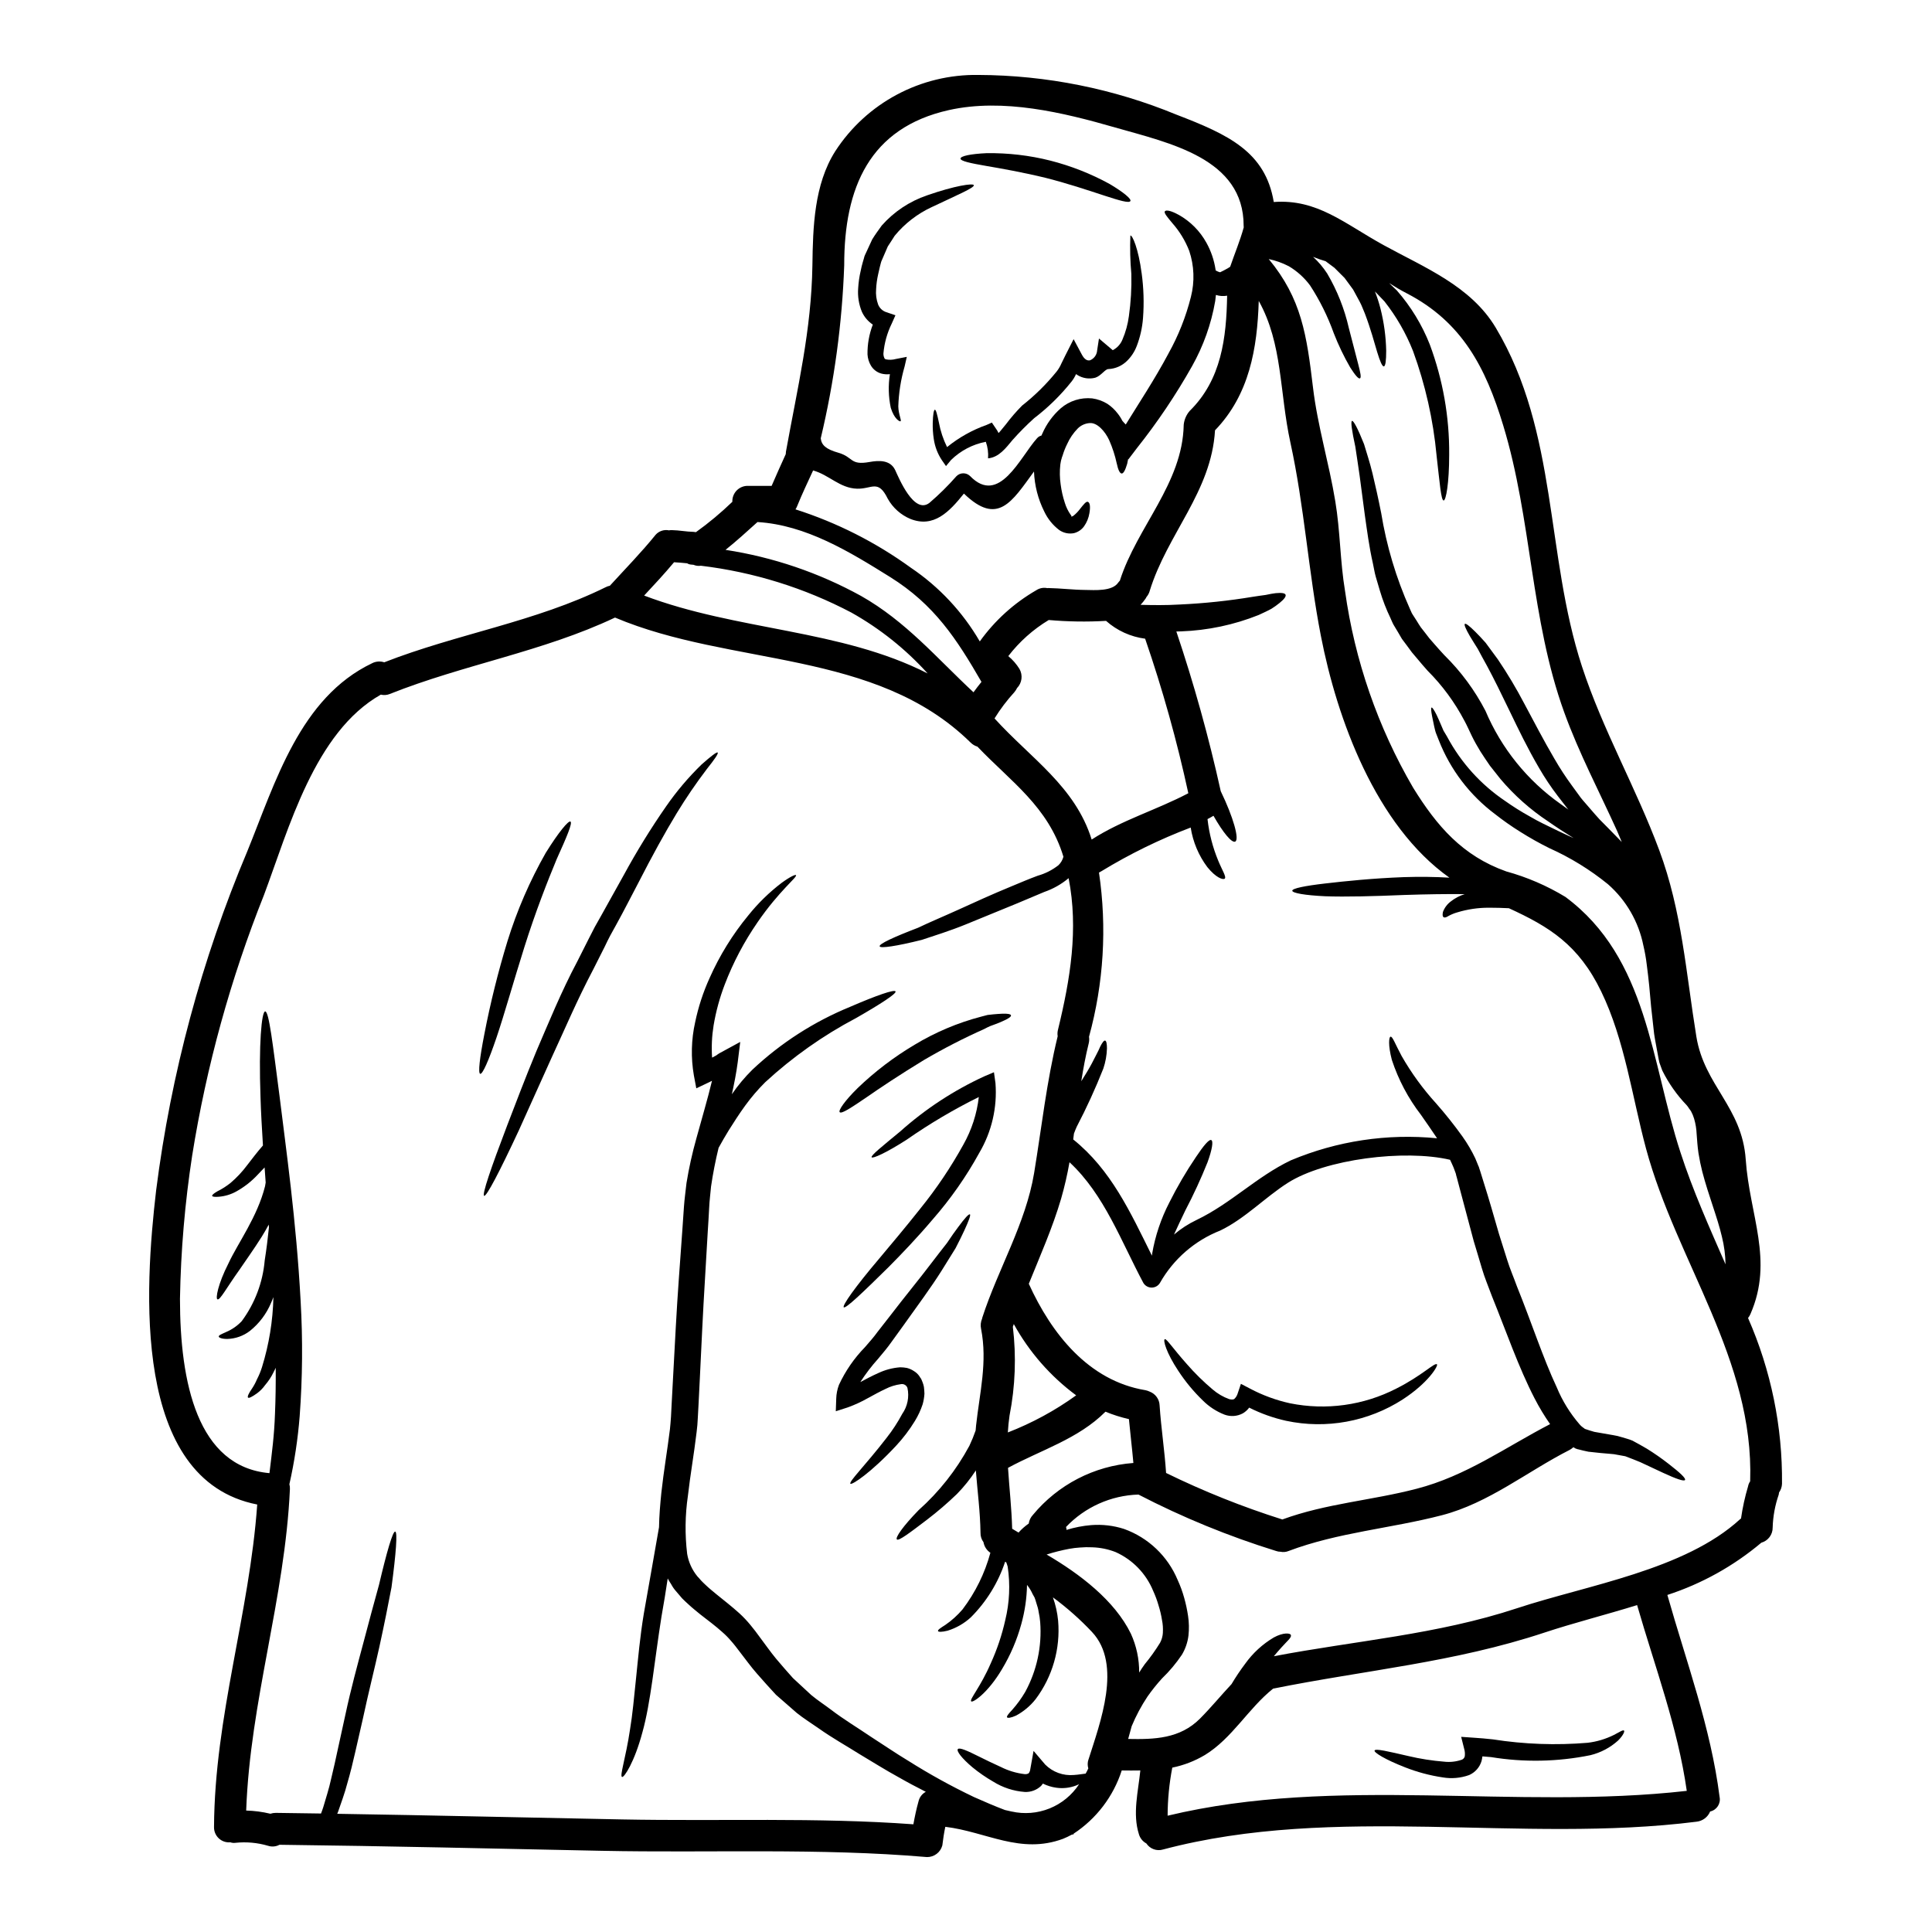 <?xml version="1.0" encoding="UTF-8"?>
<!-- Uploaded to: ICON Repo, www.svgrepo.com, Generator: ICON Repo Mixer Tools -->
<svg fill="#000000" width="800px" height="800px" version="1.1" viewBox="144 144 512 512" xmlns="http://www.w3.org/2000/svg">
 <g>
  <path d="m607.25 493.28c6.082 13.844 9.152 28.824 9 43.941-0.031 0.828-0.305 1.633-0.785 2.309-0.016 0.188-0.043 0.375-0.086 0.562-0.973 2.809-1.516 5.75-1.605 8.723 0.023 1.867-1.211 3.516-3.008 4.019-7.332 6.176-15.785 10.879-24.898 13.844 5.035 17.777 11.504 35.109 13.84 53.531 0.363 1.754-0.754 3.473-2.504 3.856-0.613 1.492-1.996 2.527-3.602 2.703-46.586 5.879-95.621-4.754-141.39 7.367h0.004c-1.664 0.5-3.461-0.152-4.418-1.602-0.953-0.512-1.664-1.383-1.969-2.422-1.742-5.457-0.195-11.281 0.367-16.926-1.602 0.027-3.262 0.027-4.926 0-2.215 6.887-6.723 12.805-12.77 16.77 0.031 0.027 0.086 0.055 0.086 0.082 0 0.027-0.25 0.141-0.562 0.168-0.746 0.41-1.52 0.777-2.309 1.098-11.309 4.191-20.312-1.859-31.199-3.18-0.34 1.602-0.59 3.262-0.789 4.926-0.488 1.844-2.168 3.117-4.074 3.094-28.5-2.449-57.531-1.07-86.117-1.66-28.496-0.59-56.969-1.262-85.465-1.602l-0.004-0.004c-0.922 0.5-2.008 0.602-3.008 0.281-2.828-0.836-5.789-1.102-8.719-0.789-0.438 0.059-0.883 0.008-1.297-0.141-1.133 0.105-2.254-0.281-3.082-1.062s-1.281-1.879-1.246-3.016c0.168-29.344 9.395-56.543 11.449-85.438-33.363-6.531-29.801-57.438-26.789-83.262 3.93-30.914 12.059-61.145 24.164-89.859 7.426-18.227 13.926-40.707 33.113-49.848v-0.004c0.988-0.488 2.133-0.566 3.18-0.223 19.285-7.543 40.031-10.691 58.715-19.922 0.336-0.176 0.695-0.297 1.066-0.363 4.082-4.473 8.328-8.805 12.125-13.5v-0.004c0.887-0.996 2.238-1.445 3.543-1.18 0.277-0.059 0.562-0.078 0.848-0.055 1.887 0.027 3.738 0.422 5.625 0.453l0.676 0.082c3.406-2.445 6.629-5.137 9.648-8.043-0.047-1.137 0.383-2.234 1.184-3.039 0.801-0.801 1.902-1.23 3.035-1.184h6.191c1.207-2.812 2.477-5.629 3.742-8.41 0.027-0.227 0.027-0.453 0.055-0.676 3.039-16.883 6.75-32.098 7.008-49.375 0.137-10.129 0.449-21.379 6.047-30.211 8.316-12.832 22.66-20.477 37.949-20.227 18.004 0.074 35.824 3.648 52.469 10.52 13.777 5.289 23.578 9.84 25.801 23.152 11.531-0.844 18.68 5.684 29.086 11.414 10.805 5.934 23.156 10.832 29.766 21.941 16.531 27.742 13.109 60.035 22.828 89.742 5.512 16.852 14.32 32.125 20.469 48.668 6.023 16.176 7.086 32.465 9.84 49.402 2.109 12.988 12.125 18.707 13.082 32.551 1.012 14.824 7.477 26.727 1.262 40.957-0.156 0.387-0.375 0.746-0.637 1.066zm0.562 43.27c1.066-32.273-19.5-58.18-27.598-88.168-3.684-13.699-5.629-28.734-11.871-41.609-5.996-12.434-13.844-17.215-24.477-22.086-1.629-0.082-3.402-0.137-5.285-0.137l-0.004 0.004c-2.84-0.012-5.668 0.406-8.383 1.234-0.793 0.227-1.559 0.535-2.281 0.93-0.621 0.395-1.07 0.535-1.352 0.34-0.281-0.195-0.312-0.648-0.168-1.379 0.414-1.109 1.137-2.078 2.082-2.785 1.102-0.871 2.348-1.527 3.684-1.941-4.586-0.055-10.07 0.027-16.008 0.223-8.102 0.34-15.527 0.535-20.961 0.34-5.398-0.254-8.691-0.848-8.723-1.465-0.031-0.617 3.348-1.297 8.66-1.914 5.309-0.617 12.629-1.379 20.859-1.688 4.305-0.141 8.41-0.082 12.125 0.141-19.527-13.844-29.793-42.059-34.07-64.113-3.316-17.051-4.359-34.242-8.074-51.203-2.93-13.473-2.027-26.109-8.383-37.527-0.395 12.594-2.477 24.84-11.59 34.289-0.957 16.32-12.66 27.43-17.32 42.594l0.008 0.004c-0.176 0.59-0.473 1.137-0.871 1.602-0.066 0.16-0.152 0.312-0.254 0.449-0.387 0.555-0.809 1.082-1.266 1.574-0.016 0-0.027 0.012-0.027 0.027 3.203 0.082 6.691 0.141 10.379-0.086 6.508-0.297 12.988-0.98 19.414-2.051 1.207-0.195 2.336-0.34 3.344-0.48 1.043-0.223 1.945-0.395 2.672-0.477 1.52-0.141 2.449-0.031 2.617 0.422s-0.367 1.18-1.547 2.137h0.004c-0.699 0.57-1.43 1.098-2.195 1.574-0.957 0.535-2.082 1.043-3.348 1.633v0.004c-6.57 2.633-13.547 4.106-20.621 4.359-0.422 0.027-0.816 0.027-1.238 0.027 4.668 13.875 8.598 27.988 11.758 42.285 0 0.027 0.027 0.055 0.027 0.082 3.289 6.781 4.981 12.746 3.824 13.309-0.93 0.449-3.262-2.422-5.766-6.836-0.508 0.312-1.039 0.59-1.574 0.875v0.109l0.004-0.004c0.426 3.742 1.375 7.406 2.816 10.887 1.016 2.504 2.277 4.387 1.715 4.809-0.477 0.34-2.305-0.25-4.586-3.066-2.309-3.082-3.824-6.688-4.414-10.492-8.234 3.125-16.164 7.008-23.688 11.59-0.223 0.141-0.422 0.223-0.617 0.34 2.152 14.531 1.25 29.355-2.644 43.52 0.094 0.59 0.066 1.191-0.082 1.77-0.82 3.293-1.438 6.668-1.969 10.016 1.07-1.715 2.055-3.32 2.785-4.699 0.871-1.77 1.742-3.262 2.219-4.445 0.562-1.125 1.016-1.715 1.324-1.633s0.48 0.789 0.48 2.055v0.004c-0.051 1.82-0.375 3.621-0.957 5.344-2.082 5.269-4.441 10.426-7.062 15.445-0.285 0.617-0.508 1.207-0.73 1.801-0.055 0.531-0.141 1.039-0.195 1.547 10.016 8.047 15.105 19.184 20.859 30.805 0.031-0.168 0.031-0.309 0.059-0.504 0.809-4.738 2.348-9.324 4.559-13.59 2.086-4.172 4.445-8.203 7.062-12.066 1.996-2.984 3.461-4.754 4.051-4.473 0.59 0.285 0.223 2.531-1.012 5.934h-0.004c-1.734 4.328-3.688 8.559-5.852 12.688-1.098 2.277-2.109 4.418-3.012 6.414 1.824-1.547 3.84-2.852 5.996-3.879 9.086-4.359 15.895-11.453 24.949-15.785 12.238-5.144 25.562-7.156 38.77-5.852-1.438-2.164-2.902-4.246-4.277-6.219-3.375-4.383-5.981-9.309-7.707-14.562-1.043-3.969-0.758-6.019-0.367-6.133 0.535-0.195 1.266 1.969 2.953 5.094 2.57 4.5 5.629 8.707 9.117 12.543 2.492 2.824 4.84 5.773 7.031 8.836 1.293 1.82 2.426 3.75 3.379 5.766l0.672 1.633 0.168 0.422h0.004c0.066 0.102 0.113 0.215 0.141 0.336l0.055 0.199 0.254 0.758c0.309 1.039 0.645 2.109 0.984 3.176 1.352 4.246 2.644 8.805 3.996 13.477 0.727 2.277 1.461 4.586 2.191 6.945 0.73 2.363 1.715 4.586 2.562 6.949 3.91 9.676 6.918 19.016 10.574 26.809l0.004 0.008c1.477 3.566 3.519 6.871 6.047 9.793 0.238 0.289 0.512 0.543 0.816 0.758l0.395 0.281 0.168 0.141c0.875 0.281 1.715 0.59 2.504 0.789 1.688 0.312 3.289 0.59 4.836 0.844v-0.004c0.891 0.133 1.766 0.344 2.617 0.621 0.93 0.309 1.605 0.422 2.672 0.871 1.352 0.73 2.59 1.41 3.769 2.109h0.004c2.023 1.254 3.977 2.617 5.852 4.082 3.008 2.336 4.527 3.766 4.301 4.219-0.223 0.453-2.305-0.254-5.766-1.859-1.66-0.789-3.684-1.742-6.078-2.844-1.234-0.508-2.559-1.039-3.996-1.574-0.59-0.113-1.207-0.223-1.859-0.34l0.004 0.004c-0.738-0.168-1.488-0.273-2.246-0.309-0.848-0.055-1.688-0.137-2.562-0.223-1.012-0.109-2.055-0.223-3.121-0.336-0.957-0.168-1.832-0.426-2.754-0.648l-0.195-0.027-0.027-0.027c0.059 0.027-0.309-0.113-0.535-0.195v-0.027l-0.109-0.059-0.34-0.195-0.004-0.008c-0.301 0.273-0.629 0.512-0.984 0.707-11.281 5.738-21.441 14.094-33.875 17.32-13.531 3.516-27.484 4.527-40.625 9.477h0.004c-0.676 0.281-1.422 0.352-2.137 0.195-0.395 0-0.785-0.066-1.152-0.195-12.582-3.898-24.793-8.902-36.488-14.957h-0.027c-7.281 0.227-14.176 3.32-19.188 8.605 0 0.047 0.02 0.086 0.055 0.117 0.059 0.207 0.086 0.426 0.086 0.645 2.125-0.66 4.312-1.086 6.527-1.27 2.945-0.234 5.91 0.109 8.723 1.016 6.422 2.305 11.578 7.207 14.203 13.508 0.711 1.543 1.293 3.141 1.746 4.781 0.438 1.562 0.777 3.148 1.016 4.754 0.262 1.723 0.297 3.473 0.109 5.203-0.219 1.801-0.812 3.539-1.746 5.094-1.527 2.269-3.289 4.371-5.262 6.269-1.383 1.523-2.672 3.129-3.852 4.812-1.648 2.477-3.051 5.106-4.191 7.852-0.309 1.152-0.617 2.277-0.93 3.379 6.922 0.137 13.703-0.031 19.047-5.402 2.93-2.953 5.543-6.133 8.355-9.145v-0.004c1.102-1.855 2.305-3.648 3.602-5.371 2.019-2.828 4.606-5.207 7.598-6.977 2.477-1.355 4.418-1.211 4.531-0.594 0.164 0.676-1.016 1.551-2.535 3.266-0.59 0.645-1.262 1.434-1.996 2.305 21.691-4.137 43.238-5.711 64.453-12.719 18.566-6.133 44.449-10.102 59.133-23.617v0.004c0.082-0.043 0.156-0.102 0.223-0.168 0.41-2.871 1.031-5.711 1.859-8.492 0.09-0.5 0.285-0.969 0.578-1.383zm-6.531-57.465c-0.035-2.477-0.355-4.941-0.957-7.344-1.234-5.289-3.516-10.777-5.203-17.246-0.422-1.684-0.703-3.039-1.012-4.922-0.254-1.746-0.367-3.492-0.48-5.039v0.004c-0.055-1.383-0.281-2.75-0.672-4.078-0.203-0.684-0.477-1.344-0.816-1.969l-0.027-0.027-0.137-0.223-0.34-0.449c-0.191-0.32-0.41-0.621-0.652-0.902-2.609-2.719-4.793-5.82-6.465-9.199l-0.453-1.238-0.223-0.617-0.027-0.082-0.113-0.367v-0.027l-0.027-0.168-0.082-0.34-0.508-2.727c-0.312-1.801-0.73-3.66-0.875-5.461-0.223-1.941-0.422-3.883-0.645-5.824l-0.508-5.602c-0.168-1.828-0.422-3.711-0.645-5.543-0.203-1.723-0.504-3.43-0.902-5.117-1.262-6.305-4.562-12.02-9.395-16.258-4.731-3.84-9.941-7.047-15.5-9.539-2.644-1.309-5.215-2.754-7.711-4.328-2.316-1.441-4.551-3.008-6.691-4.695-6.699-5.012-11.867-11.797-14.918-19.586-0.25-0.672-0.535-1.297-0.758-1.914-0.223-0.617-0.312-1.18-0.449-1.688-0.227-1.066-0.426-1.996-0.562-2.727-0.285-1.465-0.34-2.277-0.141-2.336 0.195-0.055 0.645 0.59 1.324 1.941 0.312 0.672 0.703 1.52 1.125 2.531 0.223 0.508 0.449 1.043 0.699 1.633 0.312 0.504 0.648 1.066 0.988 1.656h-0.004c3.656 6.832 8.926 12.664 15.352 16.992 2.09 1.48 4.258 2.844 6.5 4.082 2.305 1.379 4.867 2.559 7.477 3.824 1.352 0.672 2.731 1.266 4.109 1.914-0.082-0.082-0.176-0.148-0.281-0.195-2.051-1.266-4.301-2.727-6.383-4.191l-0.004-0.004c-4.731-3.129-8.996-6.918-12.656-11.25-0.93-1.152-1.859-2.336-2.785-3.519-0.844-1.262-1.715-2.477-2.531-3.793-0.816-1.32-1.633-2.785-2.277-4.109-0.645-1.324-1.238-2.699-1.941-3.996h-0.004c-2.566-4.894-5.856-9.371-9.766-13.281-0.926-1.039-1.855-2.109-2.781-3.234l-1.379-1.629-1.324-1.801-1.324-1.77c-0.367-0.59-0.676-1.152-1.016-1.742l-1.012-1.688-0.25-0.422c-0.195-0.367-0.168-0.395-0.285-0.59l-0.422-0.957 0.004-0.008c-1.156-2.383-2.117-4.856-2.867-7.398-0.367-1.234-0.73-2.449-1.07-3.629s-0.504-2.363-0.758-3.516c-1.039-4.586-1.574-8.891-2.137-12.773-0.504-3.887-0.957-7.371-1.379-10.438-0.422-3.066-0.844-5.629-1.152-7.766-0.93-4.273-1.266-6.723-0.875-6.836 0.395-0.113 1.547 2.027 3.18 6.137 0.617 2.109 1.52 4.75 2.25 7.789 0.73 3.039 1.52 6.559 2.277 10.383h0.004c1.422 8.789 3.984 17.359 7.621 25.484l0.367 0.82c0.051 0.098 0.098 0.203 0.137 0.309l0.254 0.426 1.066 1.656c0.34 0.562 0.703 1.152 1.07 1.688l1.125 1.438 1.125 1.461 1.297 1.492c0.871 1.012 1.797 2.027 2.754 3.066l0.004-0.004c4.359 4.297 8.016 9.254 10.832 14.688 4.199 9.918 11.086 18.465 19.891 24.672 0.73 0.531 1.406 1.012 2.109 1.52-0.082-0.078-0.16-0.164-0.227-0.254-0.875-1.098-1.715-2.219-2.617-3.375-1.793-2.352-3.438-4.812-4.922-7.371-3.066-5.234-5.543-10.383-7.762-14.996s-4.25-8.75-6.051-12.094c-0.93-1.66-1.742-3.18-2.449-4.504-0.816-1.324-1.547-2.449-2.109-3.406-1.098-1.887-1.574-3.039-1.324-3.234 0.25-0.195 1.238 0.562 2.785 2.109 0.789 0.789 1.715 1.746 2.727 2.902 0.957 1.289 2.027 2.754 3.207 4.359h0.004c2.586 3.82 4.949 7.785 7.086 11.871 2.449 4.559 5.008 9.535 7.961 14.562h0.004c1.402 2.438 2.945 4.797 4.609 7.062 0.789 1.098 1.574 2.168 2.336 3.207 0.703 0.902 1.715 1.969 2.504 2.926 0.789 0.957 1.688 1.914 2.477 2.812 0.848 0.848 1.66 1.688 2.449 2.477 1.211 1.238 2.336 2.422 3.434 3.519-0.422-0.957-0.789-1.945-1.234-2.93-4.723-10.438-10.102-20.621-14.012-31.426-8.973-24.754-8.555-51.059-16.176-76.066-4.641-15.309-10.887-27.402-25.586-35-1.492-0.758-3.039-1.688-4.641-2.699l2.082 1.996h-0.004c3.691 4.223 6.633 9.047 8.691 14.266 3.477 9.34 5.223 19.234 5.144 29.199 0 7.598-0.844 12.125-1.461 12.156-0.703 0-1.043-4.699-1.887-11.957h0.004c-0.883-9.441-2.977-18.73-6.231-27.637-1.871-4.731-4.422-9.168-7.57-13.164-0.871-0.898-1.684-1.797-2.531-2.641 0.582 1.477 1.07 2.988 1.465 4.523 0.93 3.656 1.438 7.402 1.52 11.172 0 2.644-0.195 4.106-0.617 4.164-0.422 0.059-1.016-1.297-1.773-3.797-0.758-2.504-1.688-6.078-3.262-10.215-0.449-1.012-0.816-2.109-1.379-3.148-0.562-1.039-1.125-2.082-1.742-3.207-0.73-0.984-1.492-2-2.25-3.066-0.902-0.875-1.77-1.77-2.699-2.699-0.758-0.59-1.547-1.152-2.336-1.742-0.562-0.199-1.125-0.34-1.605-0.508-0.699-0.25-1.234-0.453-1.715-0.648l-0.004-0.004c1.43 1.309 2.688 2.793 3.742 4.418 2.648 4.496 4.582 9.371 5.738 14.457 1.039 4.027 1.887 7.289 2.477 9.535 0.59 2.246 0.871 3.602 0.477 3.797-0.395 0.195-1.262-0.816-2.559-2.844v0.008c-1.691-2.922-3.152-5.969-4.379-9.113-1.598-4.461-3.711-8.719-6.297-12.691-1.516-2.039-3.418-3.758-5.598-5.062-1.688-0.875-3.484-1.516-5.344-1.914 8.719 10.523 10.07 20.199 11.73 34.07 1.211 10.184 4.246 20.004 5.902 30.102 1.324 7.871 1.266 15.953 2.59 23.828 2.566 18.359 8.688 36.043 18.02 52.059 6.328 10.234 13.109 18.105 24.703 22.223 5.512 1.516 10.785 3.789 15.668 6.754 21.887 16.23 22.676 43.801 30.496 67.699 3.273 10.117 7.664 19.883 11.938 29.668zm-10.266 139.54c-2.394-16.883-8.469-32.945-13.164-49.258-8.355 2.586-16.828 4.723-24.562 7.285-23.914 7.93-47.434 9.93-71.906 14.855-6.586 5.258-10.832 13.164-18.105 17.609v-0.004c-2.664 1.586-5.57 2.707-8.609 3.324-0.812 4.199-1.227 8.465-1.238 12.742 44.777-10.746 92.148-1.434 137.59-6.582zm-36.211-97.199c-1.52-2.176-2.891-4.449-4.109-6.809-4.273-8.266-7.477-17.641-11.309-27.09-0.902-2.477-1.969-4.953-2.672-7.398-0.703-2.449-1.465-4.867-2.164-7.231-1.238-4.699-2.449-9.23-3.602-13.531-0.285-1.098-0.562-2.164-0.848-3.207l-0.223-0.789-0.027-0.141c0.016-0.043 0.008-0.094-0.023-0.129l-0.113-0.34-0.504-1.352c-0.285-0.703-0.621-1.379-0.93-2.055-12.07-2.82-33.086-0.188-42.988 6.109-6.047 3.852-11.414 9.535-17.949 12.66v-0.004c-6.746 2.664-12.375 7.562-15.949 13.871-0.465 0.77-1.297 1.234-2.195 1.234-0.898 0-1.73-0.465-2.195-1.234-5.875-10.969-10.352-23.434-19.578-31.988-0.57 3.266-1.312 6.496-2.227 9.68-2.277 7.738-5.543 15.078-8.555 22.535 5.996 13.195 15.812 25.688 30.863 28.191l0.004-0.004c0.406 0.082 0.805 0.215 1.18 0.395 1.527 0.582 2.559 2.023 2.617 3.656 0.395 5.996 1.324 11.93 1.715 17.895 9.949 4.867 20.246 8.984 30.809 12.324 11.586-4.246 23.688-5.039 35.559-8.133 13.219-3.418 23.543-10.98 35.418-17.145zm-81.199-317.17c0-0.137-0.027-0.281-0.027-0.422 0.027-17.836-19.523-21.887-34.043-26.047-13.777-3.969-29.676-7.82-44.055-4.617-21.062 4.699-27.781 20.578-27.754 41.129-0.551 15.453-2.633 30.816-6.219 45.859 0.195 1.77 1.324 2.871 4.672 3.824 4.078 1.18 3.008 3.402 8.297 2.445 2.363-0.422 5.434-0.617 6.754 2.141 0.984 2.109 4.981 11.871 9.086 8.691 2.547-2.18 4.938-4.539 7.148-7.062 0.984-0.996 2.586-1.023 3.602-0.055 7.734 7.988 13.25-4.981 17.75-9.984 0.305-0.363 0.719-0.621 1.18-0.73 0.082-0.168 0.141-0.312 0.223-0.508h0.004c1.117-2.578 2.789-4.871 4.894-6.723 2.301-1.977 5.309-2.922 8.324-2.621 1.426 0.195 2.797 0.688 4.023 1.438 1.035 0.688 1.949 1.543 2.703 2.531 0.492 0.609 0.914 1.27 1.266 1.969 0.285 0.34 0.59 0.676 0.902 0.984 3.461-5.625 7.598-11.844 11.309-18.789l-0.004-0.004c2.644-4.731 4.652-9.793 5.969-15.051 1.023-4.019 0.867-8.25-0.453-12.18-1.047-2.691-2.559-5.176-4.473-7.34-1.41-1.688-2.305-2.754-1.969-3.148 0.34-0.395 1.574-0.195 3.66 0.957l0.004-0.004c3.09 1.734 5.633 4.297 7.34 7.402 1.215 2.188 2.031 4.578 2.41 7.055 0.02 0.082 0.031 0.168 0.027 0.254 0.051 0.016 0.102 0.047 0.141 0.086 0.324 0.191 0.672 0.332 1.039 0.422 0.617-0.312 1.297-0.617 2.055-1.07 0.195-0.137 0.422-0.281 0.617-0.395 1.188-3.488 2.625-6.891 3.598-10.438zm-4.418 18.105h0.004c-0.988 0.172-2.004 0.105-2.957-0.199-0.055 0.562-0.109 1.098-0.195 1.66l-0.004 0.004c-1.047 6.043-3.121 11.867-6.129 17.215-4.293 7.625-9.188 14.895-14.633 21.746l-2.246 2.957-0.059-0.086c-0.082 0.426-0.164 0.875-0.25 1.238-0.508 1.742-1.012 2.644-1.492 2.586-0.48-0.059-0.93-1.012-1.262-2.613h-0.004c-0.461-2.144-1.141-4.238-2.027-6.246-1.039-2.25-3.121-4.672-5.148-4.504-1.184 0.078-2.301 0.578-3.148 1.41-1.188 1.207-2.152 2.617-2.84 4.164-0.477 0.957-0.871 1.953-1.18 2.981l-0.281 0.789c0.055-0.082-0.055 0.312-0.113 0.426-0.082 0.395-0.168 0.789-0.223 1.207v-0.004c-0.199 1.762-0.168 3.539 0.086 5.293 0.211 1.641 0.578 3.262 1.094 4.836 0.348 1.156 0.879 2.25 1.574 3.234 0.25 0.25 0.195 0.281 0.109 0.367-0.086 0.086 0.223 0.109 0.535-0.086h0.004c0.664-0.52 1.262-1.125 1.77-1.801 0.957-1.207 1.66-2.137 2.137-1.941 0.477 0.195 0.73 1.098 0.395 3.012-0.203 1.246-0.684 2.43-1.41 3.461-0.652 0.91-1.609 1.559-2.699 1.828-1.363 0.262-2.777-0.039-3.91-0.844-1.68-1.285-3.031-2.953-3.934-4.867-1.66-3.309-2.59-6.934-2.731-10.629-5.879 8.047-9.598 14.516-18.57 5.848-3.91 4.894-8.02 9.145-14.168 6.727-2.551-1.066-4.672-2.961-6.023-5.375-2.559-5.231-4.164-2.531-8.129-2.644-4.586-0.137-7.398-3.656-11.648-4.836-1.438 3.121-2.93 6.246-4.223 9.445h0.004c-0.121 0.305-0.27 0.594-0.449 0.867 10.953 3.5 21.273 8.723 30.578 15.473 7.488 5.047 13.73 11.723 18.262 19.527 3.961-5.531 9.062-10.156 14.957-13.559 0.867-0.578 1.93-0.781 2.949-0.562 0.082 0 0.141-0.027 0.223-0.027 3.262 0.055 6.527 0.477 9.84 0.504 2.418 0.027 7.086 0.422 8.691-1.914h0.004c0.133-0.191 0.285-0.371 0.453-0.535 4.555-14.293 16.625-25.742 16.926-41.297h-0.004c0.133-1.359 0.684-2.648 1.574-3.684 8.438-8.285 9.738-19.371 9.938-30.566zm-10.27 131.86h0.004c-3.004-13.867-6.828-27.547-11.449-40.961-3.848-0.5-7.457-2.144-10.355-4.723-5.062 0.293-10.141 0.215-15.191-0.227-4.137 2.492-7.773 5.734-10.719 9.566 1.168 0.965 2.168 2.113 2.965 3.402 0.938 1.645 0.676 3.707-0.645 5.062-0.195 0.406-0.441 0.781-0.734 1.125-1.953 2.141-3.707 4.457-5.231 6.926 9.621 10.605 21.352 18.004 25.742 32.098 7.992-5.164 17.242-7.863 25.629-12.281zm-6.75 222.45h0.004c0.07-1.125-0.004-2.25-0.23-3.352-0.211-1.324-0.52-2.629-0.926-3.906-0.371-1.301-0.844-2.57-1.406-3.801-1.879-4.582-5.441-8.27-9.961-10.297-1.984-0.777-4.086-1.203-6.219-1.266-1.078-0.055-2.16-0.035-3.234 0.059-0.934 0.059-1.863 0.168-2.781 0.336-2.047 0.383-4.066 0.887-6.051 1.52 8.75 5.117 18.035 12.156 22.336 20.988v-0.004c1.473 3.234 2.223 6.746 2.195 10.297 0.449-0.727 0.93-1.461 1.461-2.191 1.492-1.809 2.856-3.719 4.082-5.711 0.441-0.832 0.695-1.746 0.746-2.684zm-7.809-44.969c-0.34-3.883-0.82-7.734-1.18-11.617v-0.004c-2.125-0.477-4.203-1.137-6.215-1.969-7.176 7.203-17.051 10.129-25.828 14.883 0.34 5.344 0.957 10.664 1.098 16.137l1.688 1.012h0.004c0.801-0.898 1.707-1.699 2.699-2.387 0.121-0.855 0.508-1.652 1.098-2.281 6.633-8.027 16.254-13.004 26.637-13.773zm-11.902 78.602c3.066-9.703 9-25.191 0.957-33.785v-0.004c-3.172-3.371-6.648-6.449-10.379-9.199 0.715 2 1.18 4.078 1.379 6.188 0.633 7.43-1.488 14.832-5.965 20.797-1.402 1.777-3.156 3.25-5.148 4.328-1.41 0.648-2.25 0.73-2.422 0.48-0.168-0.25 0.395-0.957 1.406-2.027 1.285-1.453 2.426-3.027 3.406-4.699 3.082-5.652 4.461-12.078 3.969-18.5-0.07-0.891-0.203-1.773-0.395-2.644l-0.113-0.648c0-0.027-0.109-0.422-0.137-0.562l-0.422-1.379c-0.117-0.438-0.262-0.871-0.426-1.293l-0.535-0.957c-0.309-0.699-0.695-1.359-1.152-1.969-0.109-0.141-0.195-0.281-0.309-0.422-0.062 3.519-0.574 7.016-1.52 10.406-1.148 4.184-2.863 8.188-5.094 11.902-3.769 6.41-7.848 9.055-8.188 8.555-0.477-0.535 2.449-3.742 5.207-10.102 1.668-3.66 2.949-7.484 3.828-11.414 1.133-4.637 1.352-9.449 0.645-14.168-0.082-0.395-0.25-0.727-0.367-1.121-0.109-0.059-0.211-0.125-0.309-0.203-1.84 5.57-4.961 10.629-9.113 14.773-1.762 1.609-3.856 2.809-6.137 3.516-1.574 0.395-2.445 0.34-2.531 0.113-0.141-0.312 0.617-0.816 1.914-1.633 1.707-1.168 3.246-2.559 4.586-4.133 3.398-4.481 5.902-9.57 7.371-14.996-0.969-0.648-1.633-1.668-1.828-2.816-0.535-0.711-0.812-1.586-0.789-2.477-0.082-5.625-0.816-11.055-1.234-16.531-1.465 2.242-3.141 4.336-5.012 6.246-2.512 2.422-5.16 4.695-7.93 6.809-4.586 3.492-7.516 5.711-7.988 5.234-0.477-0.477 1.602-3.492 5.738-7.738h-0.004c5.457-4.863 10.016-10.641 13.477-17.074 0.625-1.32 1.18-2.676 1.66-4.055 0.059-0.422 0.059-0.844 0.113-1.289 0.957-8.777 3.066-16.801 1.324-25.688h-0.004c-0.184-0.898-0.086-1.832 0.281-2.672 0.031-0.086 0.031-0.168 0.059-0.285 4.164-12.855 11.504-24.895 13.73-38.316 1.996-12.121 3.316-24.277 6.242-36.234-0.098-0.582-0.066-1.176 0.086-1.746 3.262-13.418 5.461-26.641 2.812-40.148v0.004c-1.914 1.602-4.109 2.84-6.469 3.656-2.277 0.957-4.644 1.969-7.086 2.984-4.867 1.996-9.508 3.91-13.73 5.625-4.219 1.715-8.328 2.984-11.617 4.082-6.727 1.684-11.02 2.305-11.172 1.715-0.195-0.648 3.715-2.449 10.184-4.926 3.098-1.492 6.781-3.012 10.918-4.894 4.137-1.887 8.691-3.969 13.613-5.992 2.504-1.043 4.809-2.027 7.176-2.902 1.992-0.559 3.856-1.504 5.484-2.781 0.641-0.613 1.098-1.395 1.324-2.25-4.023-13.281-13.926-19.887-22.785-29.172l-0.004-0.004c-0.691-0.207-1.32-0.586-1.828-1.098-25.191-24.754-63.371-20.074-94.215-33.109-19.129 9.055-40.09 12.434-59.699 20.254-0.75 0.305-1.574 0.363-2.363 0.168-17.555 9.93-24.402 35.559-30.973 53.113-8.859 22.23-15.242 45.375-19.02 69.008-1.934 12.582-3.016 25.277-3.238 38.004 0 22.168 4.613 44.508 23.715 46.191 0.676-5.625 1.266-9.957 1.465-15.723 0.168-3.969 0.223-7.934 0.195-12.203-0.168 0.395-0.367 0.789-0.562 1.152v0.004c-0.598 1.238-1.352 2.391-2.25 3.434-0.598 0.844-1.328 1.586-2.164 2.195-1.297 0.926-2.137 1.352-2.363 1.121-0.223-0.227 0.141-1.094 1.07-2.418 0.508-0.766 0.941-1.574 1.297-2.418 0.547-1.055 1-2.156 1.352-3.293 1.852-5.996 2.867-12.223 3.008-18.5-0.195 0.504-0.395 1.039-0.621 1.52-1.215 2.906-3.141 5.461-5.598 7.43-1.73 1.332-3.836 2.082-6.019 2.137-1.461 0-2.191-0.34-2.246-0.617-0.059-0.367 0.758-0.676 1.941-1.211l-0.004-0.004c1.562-0.656 2.973-1.633 4.137-2.867 3.488-4.703 5.602-10.285 6.106-16.117 0.477-3.039 0.844-5.996 1.121-8.75-0.004-0.246-0.023-0.492-0.055-0.734-0.617 1.125-1.234 2.25-1.887 3.262-2.164 3.434-4.246 6.297-5.902 8.75-3.434 4.809-5.117 8.047-5.793 7.793-0.562-0.168 0.113-4.051 2.898-9.508 2.562-5.512 7.652-12.293 9.707-20.469 0.055-0.34 0.113-0.676 0.168-0.984-0.113-1.352-0.195-2.703-0.285-3.996-0.617 0.645-1.207 1.289-1.797 1.887l-0.004 0.004c-1.66 1.793-3.598 3.312-5.738 4.496-1.422 0.781-2.996 1.25-4.613 1.379-1.07 0.086-1.66 0-1.742-0.223-0.082-0.223 0.395-0.645 1.32-1.18l-0.004-0.004c1.273-0.625 2.473-1.391 3.574-2.277 1.629-1.391 3.094-2.957 4.375-4.672 1.211-1.551 2.562-3.379 4.191-5.234-0.281-4.586-0.535-8.891-0.645-12.746-0.508-14.094 0.281-22.758 1.234-22.785 1.016 0 2 8.637 3.797 22.363 1.688 13.844 4.449 32.945 5.602 54.438v0.004c0.582 10.148 0.5 20.324-0.254 30.465-0.48 6.066-1.391 12.094-2.727 18.031 0.121 0.422 0.168 0.859 0.141 1.297-1.324 29.004-10.551 56.152-11.59 85.184h-0.004c2.164 0.055 4.312 0.34 6.418 0.844 0.461-0.152 0.945-0.23 1.434-0.227l11.984 0.168c0.223-0.562 0.422-1.125 0.617-1.742 0.676-2.336 1.492-4.781 2.055-7.398 0.645-2.586 1.234-5.371 1.859-8.242 0.621-2.871 1.289-5.848 1.941-8.859 1.461-6.836 3.207-13.195 4.754-18.992 1.547-5.797 2.898-10.969 4.133-15.332 2.082-8.836 3.66-14.266 4.305-14.148 0.645 0.113 0.223 5.738-0.984 14.77-0.848 4.473-1.914 9.84-3.207 15.742-1.297 5.902-2.926 12.266-4.359 18.988-0.703 3.012-1.379 5.996-2.023 8.863-0.645 2.871-1.324 5.625-2.113 8.324-0.699 2.699-1.656 5.234-2.477 7.625h-0.004c-0.074 0.152-0.141 0.316-0.195 0.48 25.191 0.395 50.383 1.012 75.539 1.492 25.629 0.504 51.594-0.59 77.145 1.289 0.367-2.023 0.789-4.051 1.352-6.047 0.242-1.098 0.949-2.035 1.941-2.562-2.391-1.207-4.836-2.504-7.34-3.938-3.348-1.832-6.691-3.938-10.234-6.051-3.516-2.223-7.144-4.219-10.914-6.891-1.887-1.324-3.852-2.531-5.711-4.023-1.797-1.574-3.629-3.18-5.512-4.812-1.688-1.797-3.344-3.684-5.035-5.598-1.688-1.914-3.039-3.852-4.586-5.82-0.703-0.93-1.605-2.109-2.25-2.812-0.723-0.859-1.512-1.66-2.359-2.394-1.715-1.547-3.738-3.066-5.848-4.695-1.043-0.875-2.109-1.688-3.18-2.703-0.535-0.504-1.039-0.926-1.602-1.516l-1.66-1.945h-0.004c-0.48-0.547-0.898-1.152-1.238-1.797l-0.535-0.848-0.254-0.449-0.055-0.109-0.082-0.141c-0.48 3.289-1.043 6.668-1.66 10.156-1.859 11.703-2.844 22.789-5.035 30.578-2.113 7.961-4.867 12.07-5.402 11.875-0.699-0.227 0.984-5.012 2.109-12.594 0.648-3.824 1.07-8.469 1.605-13.645 0.535-5.176 1.039-10.941 2.051-17.047 1.52-8.438 2.844-16.258 4.027-22.898 0.055-3.066 0.309-6.106 0.617-9.117 0.617-5.684 1.602-11.367 2.277-16.852 0.109-1.016 0.195-2.141 0.281-3.32l0.168-3.289c0.141-2.305 0.25-4.586 0.367-6.863 0.25-4.559 0.508-9.055 0.73-13.504 0.477-8.891 1.152-17.473 1.742-25.797 0.141-2.055 0.281-4.137 0.422-6.16 0.141-2.082 0.453-4.223 0.676-6.297v-0.008c0.648-4 1.527-7.957 2.625-11.855 1.465-5.371 2.984-10.406 4.137-15.25l-0.617 0.312-3.543 1.688-0.645-3.434v0.004c-0.812-4.676-0.699-9.465 0.34-14.098 0.84-4.027 2.121-7.953 3.824-11.703 2.644-5.961 6.086-11.535 10.234-16.566 2.59-3.238 5.566-6.144 8.863-8.66 2.277-1.656 3.629-2.246 3.797-2.051 0.422 0.531-4.387 4.051-10.215 12.543h0.004c-3.519 5.098-6.422 10.594-8.637 16.375-1.359 3.531-2.359 7.191-2.984 10.926-0.457 2.816-0.59 5.68-0.395 8.527l1.098-0.59c0.34-0.223 0.508-0.395 0.816-0.562l5.543-3.012-0.672 5.434c-0.367 2.812-0.93 5.625-1.547 8.438v-0.004c1.602-2.344 3.43-4.531 5.453-6.523 7.547-7.094 16.328-12.738 25.91-16.656 7.148-3.094 11.707-4.641 12.012-4.078 0.309 0.562-3.769 3.234-10.492 7.086v-0.004c-8.719 4.602-16.801 10.312-24.051 16.992-1.938 1.93-3.715 4.008-5.32 6.219-1.574 2.164-3.066 4.504-4.359 6.555-0.984 1.605-1.855 3.125-2.672 4.613-0.816 3.348-1.492 6.781-1.996 10.234-0.168 1.914-0.422 3.769-0.508 5.797-0.086 2.027-0.25 4.106-0.367 6.188-0.449 8.301-1.039 16.926-1.461 25.742-0.195 4.418-0.426 8.859-0.648 13.383-0.109 2.25-0.223 4.531-0.34 6.809l-0.195 3.574c-0.055 1.125-0.137 2.336-0.309 3.602-0.703 5.934-1.688 11.414-2.305 16.879v-0.004c-0.75 5.109-0.816 10.293-0.195 15.418 0.375 2.191 1.312 4.246 2.727 5.965 0.34 0.34 0.645 0.703 0.957 1.07 0.312 0.367 0.844 0.816 1.234 1.207 0.848 0.816 1.859 1.633 2.812 2.422 1.969 1.602 4.051 3.207 6.106 5.062 1.047 0.961 2.027 1.996 2.93 3.098 0.984 1.18 1.602 2.023 2.363 3.066 1.492 1.969 2.926 4.051 4.418 5.848 1.492 1.797 2.984 3.461 4.477 5.148 1.629 1.52 3.262 3.012 4.863 4.504 1.688 1.406 3.519 2.586 5.234 3.883 3.344 2.562 7.144 4.84 10.492 7.121 3.461 2.219 6.691 4.445 9.871 6.356v-0.004c5.644 3.57 11.496 6.801 17.527 9.68 2.957 1.324 5.684 2.477 8.215 3.434 0.59 0.137 1.152 0.281 1.742 0.395v-0.004c3.363 0.762 6.879 0.477 10.078-0.812 3.199-1.293 5.926-3.531 7.816-6.418-0.25 0.109-0.477 0.223-0.789 0.34-1.664 0.637-3.465 0.84-5.231 0.59-1.242-0.168-2.449-0.539-3.574-1.098-0.152 0.227-0.324 0.441-0.508 0.645-1.156 1.078-2.695 1.645-4.273 1.574-2.988-0.219-5.875-1.164-8.41-2.754-1.922-1.105-3.75-2.367-5.461-3.769-2.871-2.418-4.301-4.328-3.883-4.836 0.422-0.508 2.504 0.422 5.711 2.027 1.602 0.789 3.516 1.742 5.598 2.672v-0.004c2.008 1.023 4.18 1.68 6.418 1.941 0.359 0.035 0.723-0.043 1.039-0.223 0.234-0.301 0.383-0.664 0.422-1.043l0.875-4.894 3.094 3.633-0.004-0.004c1.992 1.996 4.762 3.004 7.57 2.758 1.406-0.082 2.449-0.312 3.148-0.367 0.254-0.449 0.48-0.902 0.703-1.379-0.234-0.758-0.223-1.574 0.027-2.328zm-3.262-96.523c-6.805-5.035-12.445-11.477-16.531-18.895-0.055 0.168-0.109 0.367-0.168 0.535l-0.082 0.168v0.004c0.945 7.844 0.652 15.793-0.875 23.547-0.223 1.516-0.363 2.981-0.449 4.473 6.43-2.492 12.516-5.797 18.105-9.832zm-27.207-186.32c0.676-0.926 1.383-1.855 2.113-2.754-6.559-11.34-12.465-20.469-24.223-27.797-10.695-6.668-22.254-13.777-35.113-14.562h-0.023c-2.781 2.504-5.543 5.035-8.465 7.367h-0.004c12.59 1.93 24.742 6.059 35.898 12.203 11.93 6.754 20.086 16.488 29.816 25.543zm-12.148-4.988c-5.82-6.445-12.652-11.895-20.227-16.141-12.422-6.531-25.93-10.734-39.863-12.406-0.668 0.105-1.352 0.02-1.969-0.25-0.207-0.008-0.414-0.023-0.617-0.055-0.379-0.023-0.746-0.141-1.066-0.34-1.156-0.113-2.309-0.223-3.465-0.281-2.531 3.035-5.231 5.934-7.93 8.832 24.637 9.344 52.121 8.895 75.137 20.641z"/>
  <path d="m574.38 602.62c0.227 0.168-0.164 1.238-1.574 2.644-2.086 1.883-4.609 3.215-7.34 3.879-8.664 1.762-17.578 1.934-26.305 0.508-0.789-0.055-1.547-0.141-2.305-0.195-0.055 0.418-0.129 0.832-0.23 1.238-0.5 1.664-1.703 3.019-3.289 3.715-2.246 0.805-4.656 1.016-7.008 0.617-3.418-0.508-6.769-1.406-9.984-2.672-5.344-2.082-8.266-3.938-8.074-4.445 0.223-0.59 3.57 0.223 8.973 1.465h0.004c3.117 0.738 6.285 1.234 9.48 1.488 1.586 0.18 3.191-0.004 4.695-0.531 0.387-0.16 0.668-0.496 0.758-0.902 0.086-0.672 0.027-1.352-0.168-2l-0.789-3.148 3.234 0.223c1.715 0.113 3.434 0.25 5.176 0.449h0.004c8.301 1.301 16.723 1.602 25.098 0.902 2.426-0.285 4.785-0.992 6.973-2.082 1.52-0.785 2.394-1.406 2.672-1.152z"/>
  <path d="m524.81 505.56c0.395 0.312-2.191 4.84-9.086 9.312h0.004c-9.148 5.883-20.25 7.918-30.891 5.656-3.394-0.754-6.684-1.926-9.789-3.492-0.453 0.617-1.027 1.133-1.688 1.52-1.492 0.801-3.254 0.922-4.844 0.34-2.137-0.832-4.082-2.094-5.711-3.711-2.473-2.383-4.672-5.035-6.551-7.91-3.148-4.723-4.137-8.242-3.543-8.383 0.453-0.137 2.168 2.504 5.824 6.613 2.102 2.414 4.387 4.66 6.836 6.723 1.297 1.113 2.785 1.98 4.391 2.562 0.703 0.168 1.152 0.109 1.352-0.059h-0.004c0.434-0.402 0.746-0.918 0.902-1.488l0.844-2.508 2.422 1.266h-0.004c3.336 1.766 6.894 3.074 10.578 3.883 9.574 1.938 19.527 0.559 28.215-3.91 6.766-3.402 10.152-6.977 10.742-6.414z"/>
  <path d="m446.55 216.41c0.535 3.926 0.66 7.894 0.363 11.844-0.188 2.543-0.746 5.047-1.66 7.43-0.559 1.48-1.43 2.824-2.559 3.934-1.328 1.324-3.102 2.109-4.977 2.191-0.848 0-1.941 1.801-3.434 2.277v0.004c-1.637 0.441-3.379 0.176-4.809-0.734-0.113-0.082-0.195-0.137-0.312-0.223-0.305 0.703-0.703 1.367-1.18 1.969-2.898 3.641-6.234 6.91-9.93 9.734-2.019 1.824-3.938 3.758-5.742 5.793-1.715 2.055-3.574 4.586-6.473 4.836h0.004c0.117-1.488-0.086-2.984-0.59-4.387-3.488 0.668-6.695 2.356-9.23 4.84l-1.324 1.602-1.094-1.574c-1.121-1.684-1.852-3.594-2.141-5.598-0.215-1.406-0.309-2.828-0.277-4.25 0.055-2.277 0.281-3.488 0.562-3.516 0.285-0.027 0.617 1.207 1.066 3.379 0.418 2.266 1.148 4.461 2.168 6.523 3.137-2.543 6.684-4.531 10.492-5.879l1.379-0.617 1.406 2.082c0.09 0.129 0.168 0.273 0.227 0.422l0.137 0.25c0.027-0.027 0.059-0.055 0.086-0.055 0.617-0.648 1.207-1.492 1.855-2.223 1.32-1.758 2.758-3.422 4.305-4.981 3.391-2.66 6.465-5.699 9.172-9.051 0.504-0.648 0.922-1.355 1.242-2.109 0.367-0.73 0.727-1.465 1.066-2.168l2.168-4.273 2.164 4.051c0.703 1.352 1.52 1.77 2.277 1.52v-0.004c1.043-0.473 1.734-1.48 1.801-2.617l0.48-3.121 3.656 3.094c1.184-0.613 2.102-1.633 2.59-2.871 0.84-1.965 1.406-4.039 1.684-6.16 0.527-3.707 0.742-7.453 0.648-11.195-0.305-3.379-0.391-6.769-0.254-10.156 0.516-0.191 2.141 3.492 2.984 9.988z"/>
  <path d="m438.05 192.75c3.738 2.223 5.82 3.969 5.512 4.531-0.672 1.234-10.184-3.012-22.391-6.133-6.133-1.492-11.762-2.477-15.84-3.18-4.078-0.703-6.781-1.266-6.781-1.941 0-0.672 2.644-1.238 6.922-1.438v0.004c5.68-0.082 11.344 0.578 16.852 1.965 5.481 1.395 10.766 3.473 15.727 6.191z"/>
  <path d="m411.92 413.06c0.082 0.34-0.562 0.82-1.801 1.379h-0.004c-0.742 0.359-1.504 0.68-2.277 0.957-0.449 0.164-0.93 0.336-1.434 0.531-0.504 0.195-0.988 0.48-1.492 0.73v0.004c-5.527 2.465-10.914 5.238-16.137 8.301-6.078 3.711-11.504 7.285-15.352 9.984-3.914 2.644-6.387 4.305-6.891 3.797-0.426-0.422 1.289-2.984 4.754-6.387 4.566-4.391 9.629-8.242 15.078-11.477 5.492-3.316 11.434-5.828 17.637-7.453 0.59-0.168 1.152-0.309 1.715-0.449 0.535-0.055 1.043-0.113 1.52-0.168 0.93-0.086 1.77-0.141 2.449-0.168 1.359-0.047 2.148 0.109 2.234 0.418z"/>
  <path d="m407.81 431.04c0.5 6.441-0.992 12.883-4.273 18.449-3.461 6.301-7.59 12.207-12.32 17.617-4.219 4.981-8.301 9.227-11.762 12.715-6.977 6.891-11.336 11.02-11.844 10.629-0.508-0.395 3.039-5.434 9.367-12.887 3.125-3.738 6.891-8.188 10.859-13.195v-0.004c4.32-5.332 8.16-11.035 11.477-17.047 2.188-3.883 3.574-8.168 4.082-12.594-6.656 3.293-13.055 7.078-19.145 11.328-5.484 3.519-8.973 5.039-9.254 4.644-0.285-0.453 2.727-2.844 7.625-6.894v-0.004c6.637-5.922 14.117-10.824 22.195-14.543l2.59-1.098z"/>
  <path d="m402.07 193.06c0.25 0.672-4.273 2.559-11.082 5.793h-0.004c-3.828 1.766-7.207 4.371-9.883 7.625-0.562 0.957-1.207 1.832-1.832 2.844-0.535 1.238-1.066 2.477-1.629 3.769l-0.086 0.195-0.137 0.477-0.254 0.984c-0.168 0.648-0.309 1.297-0.449 1.969-0.293 1.293-0.473 2.609-0.535 3.934-0.121 1.375 0.062 2.758 0.535 4.055 0.387 0.961 1.18 1.703 2.164 2.023l2.422 0.82-1.012 2.277h-0.004c-1.195 2.461-1.934 5.121-2.168 7.848-0.012 0.398 0.062 0.793 0.227 1.156 0.059 0.25 0.168 0.25 0.367 0.395l-0.004-0.004c0.898 0.195 1.824 0.164 2.707-0.086l2.898-0.562-0.59 2.59h-0.004c-0.988 3.434-1.547 6.977-1.66 10.551 0.055 2.223 0.984 3.769 0.562 3.938-0.195 0.082-1.633-0.562-2.562-3.602v-0.004c-0.613-2.926-0.691-5.938-0.223-8.891-0.773 0.094-1.559 0.039-2.309-0.164-1.145-0.328-2.121-1.082-2.727-2.109-0.531-0.902-0.84-1.914-0.902-2.957-0.039-2.699 0.438-5.383 1.406-7.902-1.266-0.844-2.269-2.023-2.898-3.406-0.805-1.957-1.145-4.078-0.984-6.191 0.09-1.582 0.316-3.152 0.68-4.695 0.137-0.758 0.336-1.492 0.531-2.195l0.312-1.066 0.141-0.535 0.027-0.059 0.141-0.336 0.055-0.141 0.113-0.223c0.562-1.266 1.152-2.504 1.715-3.715 0.758-1.262 1.684-2.504 2.531-3.684v-0.004c3.234-3.66 7.367-6.414 11.988-7.992 7.488-2.609 12.188-3.254 12.414-2.719z"/>
  <path d="m401.03 465.81c0.285 0.168-0.281 1.688-1.488 4.301-0.59 1.297-1.383 2.871-2.305 4.672-1.098 1.742-2.309 3.711-3.688 5.934-2.754 4.387-6.383 9.285-10.297 14.77-0.984 1.355-1.996 2.754-3.012 4.164-1.039 1.492-2.336 3.012-3.488 4.387v0.004c-1.75 1.941-3.34 4.023-4.758 6.219 1.547-0.816 3.125-1.66 4.781-2.394h0.004c1.812-0.855 3.769-1.371 5.769-1.52 0.602 0.004 1.203 0.059 1.797 0.172 0.652 0.168 1.273 0.445 1.832 0.816 0.566 0.336 1.055 0.785 1.434 1.32l0.25 0.395 0.141 0.195 0.055 0.082 0.031 0.055 0.027 0.027c0.027 0.059 0.055 0.141 0.137 0.312l0.227 0.562h0.004c0.16 0.41 0.285 0.836 0.367 1.27 0.082 0.59 0.109 1.207 0.137 1.797-0.059 0.953-0.219 1.895-0.477 2.812-0.512 1.547-1.203 3.027-2.055 4.418-1.43 2.336-3.09 4.523-4.957 6.531-6.723 7.231-11.762 10.492-12.125 10.102-0.504-0.535 3.797-4.695 9.598-12.184h-0.004c1.562-1.984 2.945-4.102 4.133-6.332 1.406-2 1.906-4.5 1.383-6.891-0.262-0.727-1.023-1.148-1.777-0.984-1.41 0.188-2.781 0.613-4.051 1.266-1.465 0.676-2.984 1.52-4.586 2.394v-0.004c-1.73 0.992-3.547 1.828-5.426 2.504l-3.148 1.012 0.113-3.289c0.031-1.27 0.277-2.527 0.727-3.715 1.719-3.695 4.051-7.07 6.898-9.988 1.234-1.434 2.305-2.613 3.316-4.023 1.098-1.406 2.164-2.754 3.207-4.106 4.106-5.371 7.988-10.043 11.02-14.066 1.52-1.996 2.926-3.797 4.164-5.371 1.125-1.688 2.137-3.125 3.008-4.277 1.703-2.309 2.773-3.488 3.082-3.348z"/>
  <path d="m334.19 343.43c0.25 0.254-0.816 1.801-2.926 4.445h0.004c-2.844 3.742-5.492 7.633-7.938 11.648-3.094 5.09-6.527 11.336-10.156 18.426-1.859 3.519-3.742 7.258-5.852 11.082-0.535 0.957-1.066 1.914-1.602 2.898-0.535 0.984-0.957 1.918-1.438 2.902-1.012 1.996-2.023 4.023-3.066 6.078-4.328 8.184-7.68 16.172-11.02 23.348-3.289 7.258-6.215 13.812-8.691 19.285-5.117 10.973-8.582 17.613-9.203 17.359-0.621-0.254 1.801-7.367 6.106-18.652 2.168-5.625 4.699-12.348 7.766-19.746 3.18-7.371 6.527-15.641 10.832-23.746 1.039-2.051 2.055-4.078 3.066-6.078 0.535-1.039 1.07-2.051 1.574-3.066 0.535-0.957 1.07-1.914 1.605-2.844 2.109-3.793 4.133-7.453 6.078-10.914 3.406-6.266 7.152-12.344 11.223-18.199 2.762-3.981 5.898-7.68 9.371-11.059 2.523-2.238 4.043-3.391 4.266-3.168z"/>
  <path d="m295.17 361.72c0.621 0.34-0.984 4.078-3.629 9.93-2.418 5.824-5.625 13.98-8.551 23.266-2.926 9.285-5.316 17.867-7.398 24.008-2.082 6.144-3.715 9.816-4.328 9.652-0.613-0.164-0.141-4.191 1.098-10.523 1.602-8.289 3.641-16.484 6.102-24.559 2.523-8.164 5.93-16.031 10.156-23.461 3.43-5.527 6.019-8.605 6.551-8.312z"/>
 </g>
</svg>